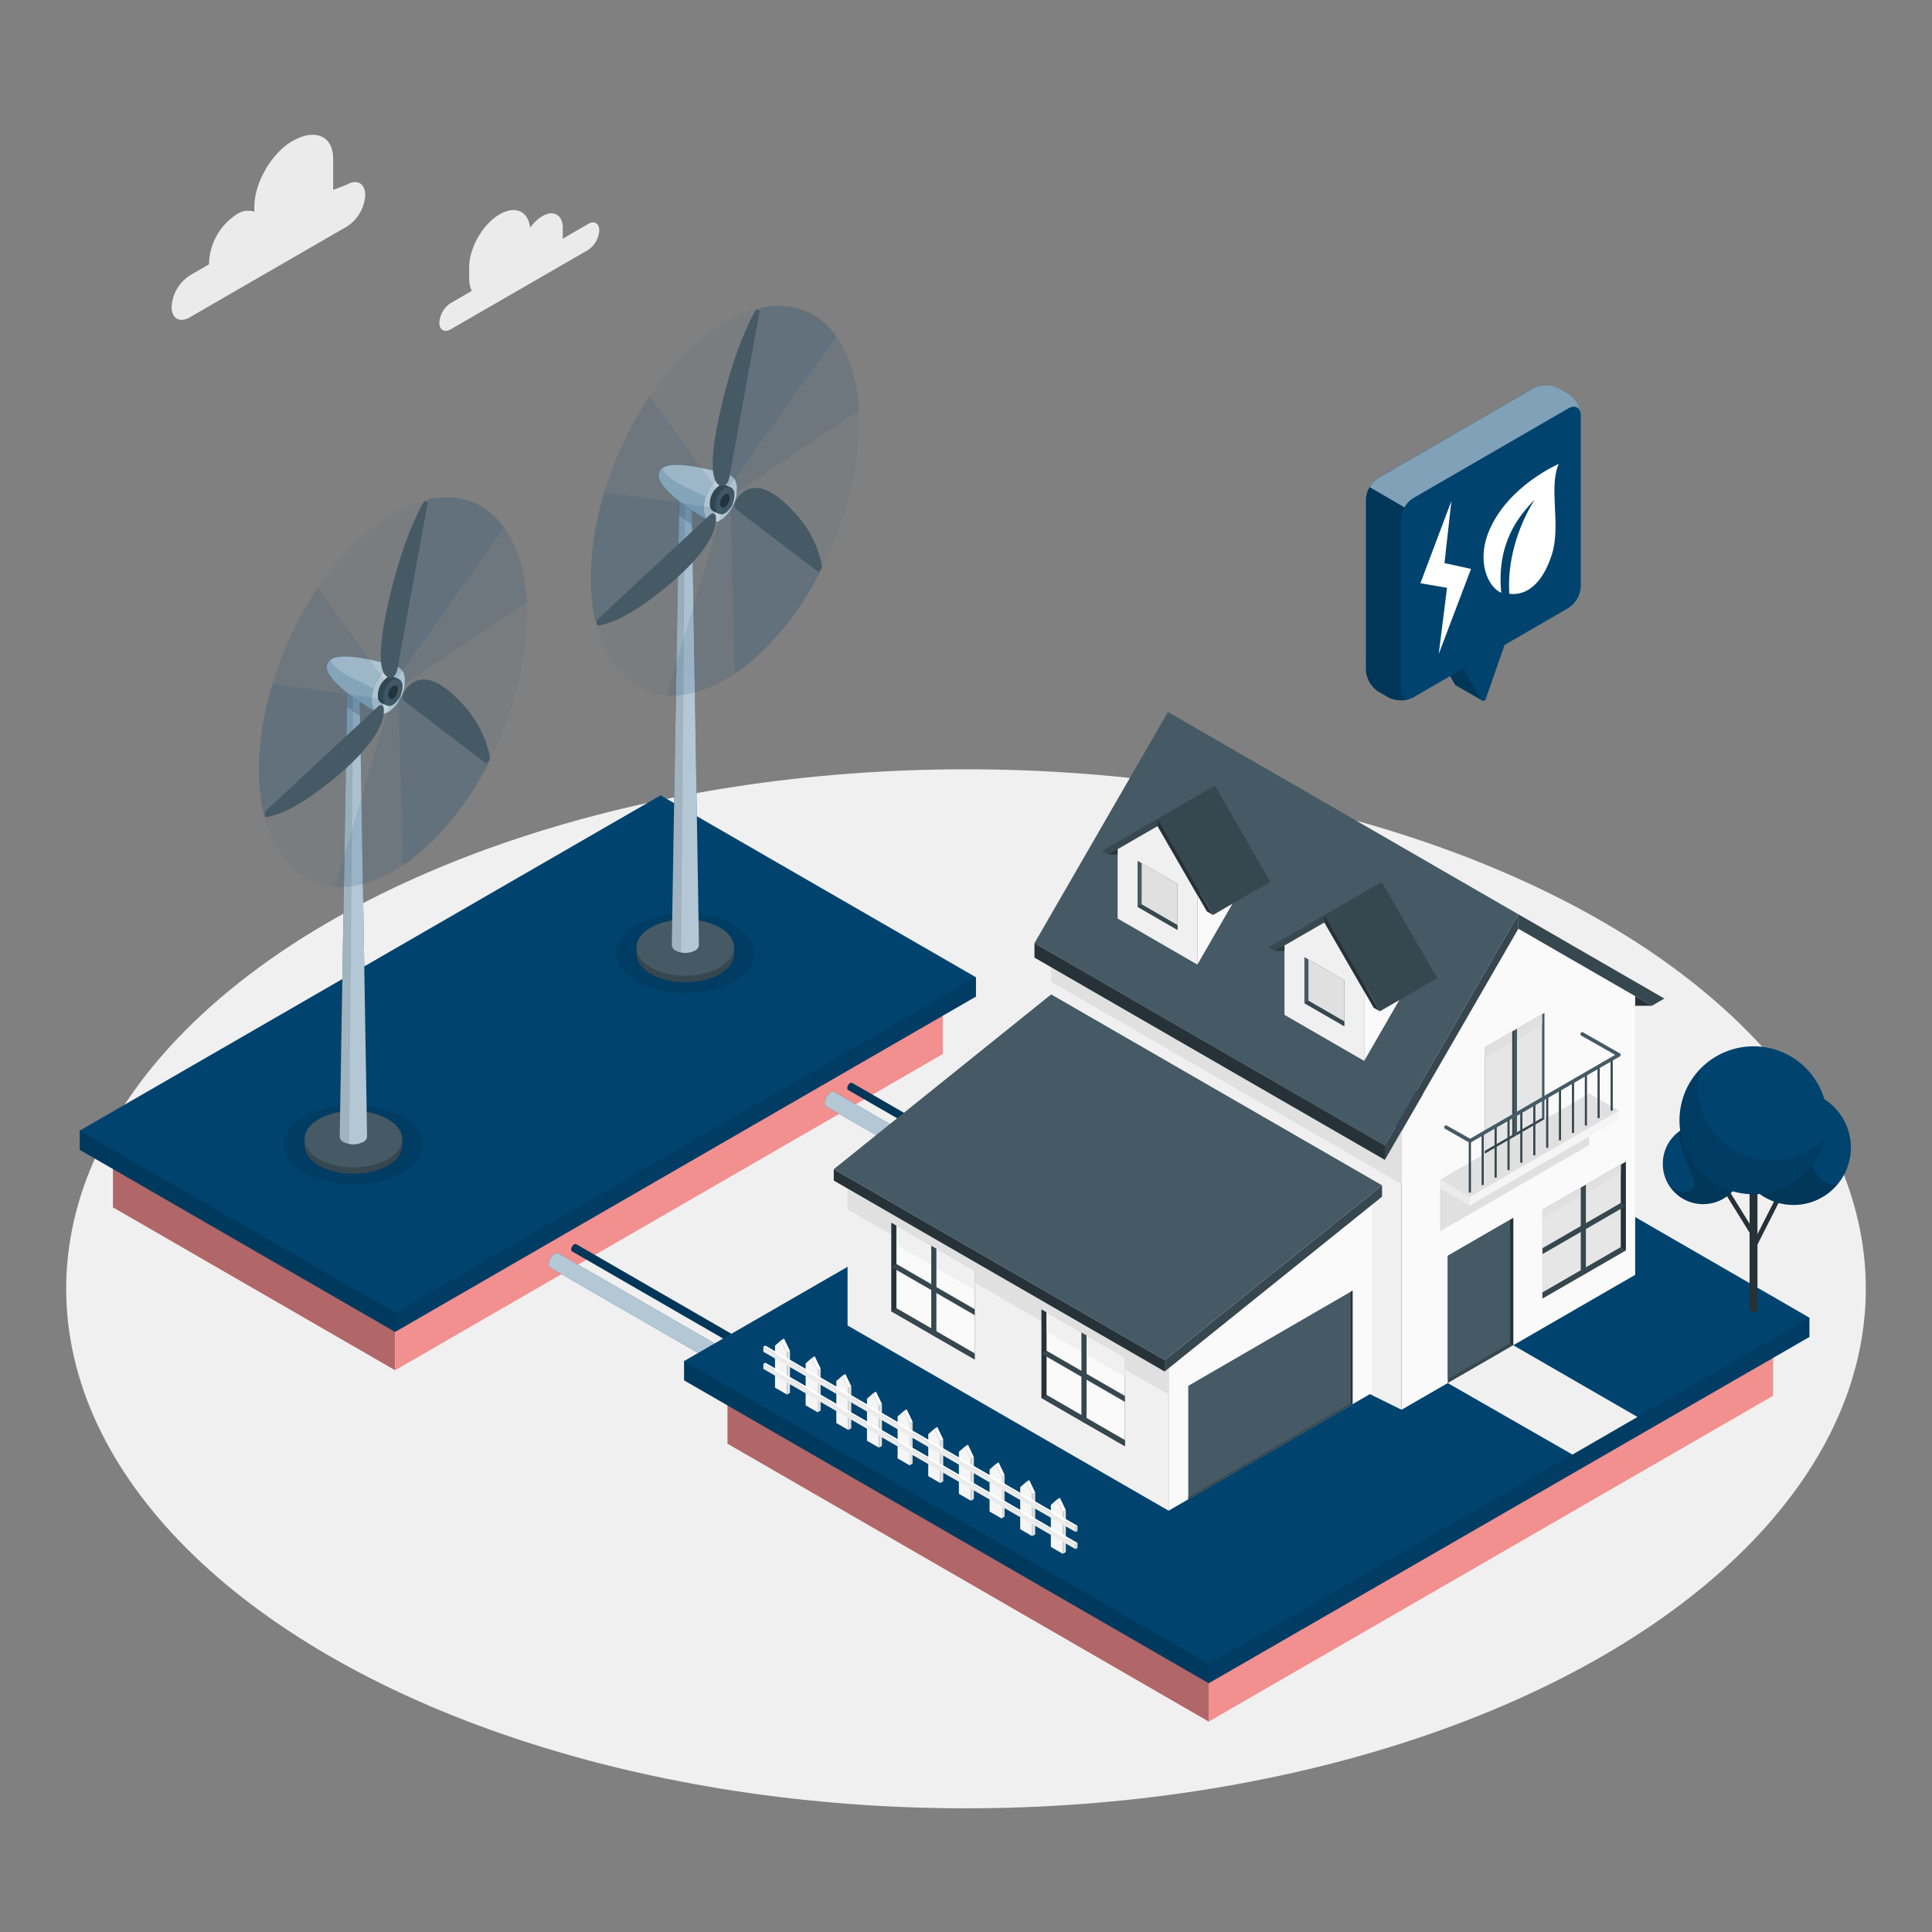 <svg xmlns="http://www.w3.org/2000/svg" viewBox="0 0 500 500"><rect x="0" y="0" width="500" height="500" fill="#808080" stroke="none"/><g id="freepik--Floor--inject-137"><ellipse id="freepik--floor--inject-137" cx="250" cy="333.54" rx="232.87" ry="134.45" style="fill:#f0f0f0"></ellipse></g><g id="freepik--Clouds--inject-137"><g id="freepik--clouds--inject-137"><path d="M152.15,58l-6.55,3.79c0-.3.05-.59.05-.87V59c0-3.38-2.37-4.75-5.29-3.06a10.24,10.24,0,0,0-3.16,3c-.48-4.25-3.81-5.83-7.86-3.49-4.38,2.52-7.92,8.67-7.92,13.72V72a7.46,7.46,0,0,0,.67,3.29l-5.44,3.14a6.49,6.49,0,0,0-2.94,5.09c0,1.88,1.31,2.63,2.94,1.7l35.5-20.5a6.52,6.52,0,0,0,2.94-5.09C155.09,57.78,153.77,57,152.15,58Z" style="fill:#ebebeb"></path><path d="M89.83,47.76l-3.61,1.39v-8c0-6.31-5-7.82-10.5-4.67h0c-5.47,3.16-9.9,10.83-9.9,17.15v1.15a5.32,5.32,0,0,0-4.59.71h0A15.73,15.73,0,0,0,54.1,67.87v.52l-5,2.91a10.37,10.37,0,0,0-4.69,8.12c0,3,2.1,4.21,4.69,2.71L89.83,58.6a10.39,10.39,0,0,0,4.69-8.13C94.52,47.48,92.42,46.27,89.83,47.76Z" style="fill:#ebebeb"></path></g></g><g id="freepik--Land--inject-137"><g id="freepik--land--inject-137"><polygon points="29.23 292.63 29.23 312.46 102.25 354.62 102.25 334.78 29.23 292.63" style="fill:#b16668"></polygon><polygon points="102.25 354.62 243.99 272.79 243.99 252.95 102.25 334.78 102.25 354.62" style="fill:#f28f8f"></polygon><polygon points="170.97 205.83 20.64 292.6 20.64 297.58 102.25 344.7 252.58 257.91 252.58 252.92 170.97 205.83" style="fill:#00436E"></polygon><polyline points="20.64 292.6 102.25 339.71 102.25 344.7 20.64 297.58 20.64 292.6" style="opacity:0.15"></polyline><polygon points="102.25 339.71 252.58 252.92 252.58 257.91 102.25 344.7 102.25 339.71" style="opacity:0.1"></polygon></g><g id="freepik--Cables--inject-137"><path d="M203.38,358.32l-58.8-33.94h0a1.06,1.06,0,0,0-1.07.1A3.36,3.36,0,0,0,142,327.1a1.06,1.06,0,0,0,.45,1L201.21,362Z" style="fill:#00436E"></path><path d="M203.38,358.32l-58.8-33.94h0a1.06,1.06,0,0,0-1.07.1A3.36,3.36,0,0,0,142,327.1a1.06,1.06,0,0,0,.45,1L201.21,362Z" style="fill:#fff;opacity:0.7"></path><path d="M205,354.26,149.13,322h0a.54.54,0,0,0-.54.05,1.69,1.69,0,0,0-.75,1.31.53.53,0,0,0,.22.49l55.83,32.23Z" style="fill:#00436E"></path><path d="M205,354.26,149.13,322h0a.54.54,0,0,0-.54.05,1.69,1.69,0,0,0-.75,1.31.53.53,0,0,0,.22.49l55.83,32.23Z" style="opacity:0.2"></path></g><g id="freepik--cables--inject-137"><path d="M274.83,316.59,216,282.64h0a1.06,1.06,0,0,0-1.07.1,3.34,3.34,0,0,0-1.51,2.62,1.06,1.06,0,0,0,.45,1l58.76,33.92Z" style="fill:#00436E"></path><path d="M274.83,316.59,216,282.64h0a1.06,1.06,0,0,0-1.07.1,3.34,3.34,0,0,0-1.51,2.62,1.06,1.06,0,0,0,.45,1l58.76,33.92Z" style="fill:#fff;opacity:0.7"></path><path d="M276.42,312.52l-55.84-32.23h0a.54.54,0,0,0-.54,0,1.67,1.67,0,0,0-.75,1.31.53.53,0,0,0,.22.49l55.83,32.23Z" style="fill:#00436E"></path><path d="M276.42,312.52l-55.84-32.23h0a.54.54,0,0,0-.54,0,1.67,1.67,0,0,0-.75,1.31.53.53,0,0,0,.22.49l55.83,32.23Z" style="opacity:0.2"></path></g><g id="freepik--land--inject-137"><polygon points="188.27 353.79 188.27 373.63 312.82 445.54 312.82 425.7 188.27 353.79" style="fill:#b16668"></polygon><polygon points="312.82 445.54 458.86 361.23 458.86 341.39 312.82 425.7 312.82 445.54" style="fill:#f28f8f"></polygon><polygon points="332.5 262.61 177.04 352.24 177.04 357.23 312.82 435.62 468.28 346 468.28 341.02 332.5 262.61" style="fill:#00436E"></polygon><polyline points="177.04 352.24 312.82 430.64 312.82 435.62 177.04 357.23 177.04 352.24" style="opacity:0.15"></polyline><polygon points="312.82 430.64 468.28 341.02 468.28 346 312.82 435.62 312.82 430.64" style="opacity:0.1"></polygon></g></g><g id="freepik--House--inject-137"><g id="freepik--house--inject-137"><polygon points="272.04 320.13 362.72 364.84 362.72 292.7 272.04 240.35 272.04 320.13" style="fill:#f0f0f0"></polygon><polygon points="272.04 254.08 362.72 306.44 362.72 292.7 272.04 240.35 272.04 254.08" style="fill:#e0e0e0"></polygon><polygon points="362.72 364.84 423.18 329.93 423.18 257.8 423.18 257.8 423.18 257.8 392.95 240.35 362.72 292.7 362.72 292.7 362.72 292.7 362.72 364.84" style="fill:#fafafa"></polygon><polygon points="358.4 300.18 392.95 240.35 392.95 236.61 358.4 296.44 358.4 300.18" style="fill:#37474f"></polygon><rect x="295.79" y="187.99" width="69.09" height="104.71" transform="translate(-42.98 406.26) rotate(-60)" style="fill:#455a64"></rect><polygon points="267.72 244.09 358.4 296.44 358.4 300.18 267.72 247.83 267.72 244.09" style="fill:#263238"></polygon><polygon points="392.95 236.61 430.73 258.42 427.5 260.29 392.95 240.35 392.95 236.61" style="fill:#37474f"></polygon><polygon points="427.5 260.29 423.18 260.29 423.18 257.8 427.5 260.29" style="fill:#263238"></polygon><polygon points="289.24 237.71 289.24 219.76 299.58 213.79 309.88 231.63 309.88 249.64 289.24 237.71" style="fill:#f0f0f0"></polygon><polygon points="299.58 213.79 286.82 221.15 285.19 220.21 299.58 211.9 299.58 213.79" style="opacity:0.2"></polygon><polygon points="309.88 249.64 320.19 231.75 325.45 222.61 309.88 231.62 309.88 249.64" style="fill:#fafafa"></polygon><polygon points="286.82 221.15 289.24 221.15 289.24 219.76 286.82 221.15" style="opacity:0.4"></polygon><polygon points="312.34 235.88 299.58 213.79 299.58 211.9 313.93 236.8 312.34 235.88" style="fill:#263238"></polygon><polygon points="313.93 236.8 299.58 211.9 314.42 203.32 328.77 228.22 313.93 236.8" style="fill:#37474f"></polygon><polygon points="304.72 228.74 294.4 222.78 294.4 234.68 304.72 240.65 304.72 228.74" style="fill:#455a64"></polygon><polygon points="295.46 234.07 295.46 223.39 304.72 228.74 304.72 239.42 295.46 234.07" style="fill:#e0e0e0"></polygon><polygon points="294.4 234.68 295.46 234.07 304.72 239.42 304.72 240.65 294.4 234.68" style="fill:#37474f"></polygon><polygon points="332.42 262.64 332.42 244.69 342.75 238.72 353.06 256.56 353.06 274.57 332.42 262.64" style="fill:#f0f0f0"></polygon><polygon points="342.75 238.72 330 246.08 328.37 245.14 342.75 236.83 342.75 238.72" style="opacity:0.2"></polygon><polygon points="353.05 274.57 363.36 256.69 368.63 247.54 353.05 256.56 353.05 274.57" style="fill:#fafafa"></polygon><polygon points="330 246.08 332.42 246.08 332.42 244.69 330 246.08" style="opacity:0.4"></polygon><polygon points="355.51 260.81 342.75 238.72 342.75 236.83 357.11 261.73 355.51 260.81" style="fill:#263238"></polygon><polygon points="357.11 261.73 342.75 236.83 357.59 228.25 371.94 253.15 357.11 261.73" style="fill:#37474f"></polygon><polygon points="347.9 253.67 337.58 247.71 337.58 259.62 347.9 265.58 347.9 253.67" style="fill:#455a64"></polygon><polygon points="338.63 259 338.63 248.32 347.9 253.67 347.9 264.36 338.63 259" style="fill:#e0e0e0"></polygon><polygon points="337.58 259.62 338.63 259 347.9 264.36 347.9 265.58 337.58 259.62" style="fill:#37474f"></polygon><polygon points="399.19 313.1 420.78 300.63 420.78 323.57 399.19 336.03 399.19 313.1" style="fill:#263238"></polygon><polygon points="419.45 322.8 419.45 301.39 399.19 313.1 399.19 334.5 419.45 322.8" style="fill:#e6e6e6"></polygon><polygon points="419.45 301.39 419.45 303.59 399.19 315.29 399.19 313.1 419.45 301.39" style="fill:#e0e0e0"></polygon><polygon points="420.78 323.57 419.45 322.8 399.19 334.5 399.19 336.03 420.78 323.57" style="fill:#37474f"></polygon><polygon points="420.78 312.1 419.45 311.33 399.19 323.03 399.19 324.56 420.78 312.1" style="fill:#37474f"></polygon><polygon points="410.43 329.54 409.1 330.31 409.1 307.37 410.43 306.6 410.43 329.54" style="fill:#37474f"></polygon><polygon points="374.68 357.94 374.68 325 391.63 315.21 391.63 348.15 374.68 357.94" style="fill:#37474f"></polygon><polygon points="390.84 347.56 390.84 315.66 374.68 325 374.68 356.9 390.84 347.56" style="fill:#455a64"></polygon><polygon points="391.63 315.21 390.84 315.66 390.84 347.56 391.63 348.15 391.63 315.21" style="fill:#263238"></polygon><polygon points="411.28 296.36 372.68 318.65 372.68 307.5 411.28 285.04 411.28 296.36" style="fill:#e0e0e0"></polygon><polygon points="384.26 271.05 399.7 262.14 399.7 289.67 384.26 298.59 384.26 271.05" style="fill:#455a64"></polygon><polygon points="399.08 289.32 399.08 262.5 384.26 271.05 384.26 297.87 399.08 289.32" style="fill:#e6e6e6"></polygon><polygon points="399.08 262.5 399.08 265.22 384.26 273.78 384.26 271.05 399.08 262.5" style="fill:#e0e0e0"></polygon><polygon points="399.7 289.67 399.08 289.32 384.26 297.87 384.26 298.59 399.7 289.67" style="fill:#37474f"></polygon><polygon points="392.6 266.24 391.98 266.6 391.98 294.13 392.6 293.78 392.6 266.24" style="fill:#455a64"></polygon><polygon points="391.98 266.6 391.98 294.13 391.36 293.78 391.36 266.95 391.98 266.6" style="fill:#37474f"></polygon><polygon points="372.68 305.28 411.28 282.99 419 287.45 380.4 309.73 372.68 305.28" style="fill:#e0e0e0"></polygon><polygon points="372.68 305.28 372.68 307.5 380.4 311.96 380.4 309.73 372.68 305.28" style="fill:#ebebeb"></polygon><polygon points="380.4 309.73 419 287.45 419 289.68 380.4 311.96 380.4 309.73" style="fill:#f5f5f5"></polygon><path d="M380.68,295.25v13.24a.14.14,0,0,1-.09.12.45.45,0,0,1-.39,0,.12.12,0,0,1-.08-.12V295.25Z" style="fill:#37474f"></path><path d="M384,293.32v13.25a.14.14,0,0,1-.08.11.47.47,0,0,1-.4,0,.14.14,0,0,1-.08-.11V293.32Z" style="fill:#37474f"></path><path d="M387.35,291.39v13.25a.17.17,0,0,1-.08.12.47.47,0,0,1-.4,0,.17.17,0,0,1-.08-.12V291.39Z" style="fill:#37474f"></path><path d="M390.69,289.47v13.24a.14.14,0,0,1-.09.12.44.44,0,0,1-.39,0,.12.12,0,0,1-.08-.12V289.47Z" style="fill:#37474f"></path><path d="M394,287.54v13.25a.12.12,0,0,1-.08.11.41.41,0,0,1-.4,0,.14.14,0,0,1-.08-.11V287.54Z" style="fill:#37474f"></path><path d="M397.36,285.61v13.25a.17.17,0,0,1-.08.12.47.47,0,0,1-.4,0,.17.17,0,0,1-.08-.12V285.61Z" style="fill:#37474f"></path><path d="M400.7,283.69v13.25s0,.08-.09.11a.44.44,0,0,1-.39,0,.12.12,0,0,1-.08-.11V283.69Z" style="fill:#37474f"></path><path d="M404,281.76V295a.12.12,0,0,1-.08.11.39.39,0,0,1-.39,0c-.06,0-.09-.07-.09-.11V281.76Z" style="fill:#37474f"></path><path d="M407.37,279.83v13.25a.17.17,0,0,1-.08.12.47.47,0,0,1-.4,0,.17.17,0,0,1-.08-.12V279.83Z" style="fill:#37474f"></path><path d="M410.71,277.91v13.25s0,.08-.09.11a.44.44,0,0,1-.39,0,.12.12,0,0,1-.08-.11V277.91Z" style="fill:#37474f"></path><path d="M414,276v13.25a.12.12,0,0,1-.08.11.39.39,0,0,1-.39,0c-.06,0-.09-.07-.09-.11V276Z" style="fill:#37474f"></path><path d="M417.38,274.05V287.3a.15.15,0,0,1-.08.12.47.47,0,0,1-.4,0,.15.15,0,0,1-.08-.12V274.05Z" style="fill:#37474f"></path><path d="M380.4,295.72a.48.48,0,0,1-.24-.06L374,292.14a.48.48,0,0,1-.17-.65.45.45,0,0,1,.64-.17l6,3.38L418,273l-8.79-5a.48.48,0,0,1,.47-.83l9.51,5.42a.48.48,0,0,1,0,.82l-38.61,22.29A.46.46,0,0,1,380.4,295.72Z" style="fill:#455a64"></path><polygon points="302.43 390.97 219.35 343.03 219.35 301.71 302.43 349.65 302.43 390.97" style="fill:#f0f0f0"></polygon><polygon points="302.43 349.65 302.43 360.92 219.35 312.98 219.35 301.71 302.43 349.65" style="fill:#e0e0e0"></polygon><polygon points="302.43 390.97 355.13 360.45 355.13 308.23 302.43 349.65 302.43 390.97" style="fill:#fafafa"></polygon><polygon points="307.52 388.04 307.52 358.66 350.04 334.02 350.04 363.39 307.52 388.04" style="fill:#455a64"></polygon><polygon points="350.04 334.02 349.56 334.29 349.56 363.11 350.04 363.38 350.04 334.02" style="fill:#263238"></polygon><polygon points="349.55 363.12 307.52 387.49 307.52 388.04 350.04 363.39 349.55 363.12" style="fill:#37474f"></polygon><polygon points="301.41 354.94 357.67 309.7 357.67 306.76 301.41 352 301.41 354.94" style="fill:#37474f"></polygon><polygon points="301.41 354.94 215.78 305.53 215.78 302.59 301.41 352 301.41 354.94" style="fill:#263238"></polygon><polygon points="272.04 257.35 357.67 306.76 301.41 352 215.78 302.59 272.04 257.35" style="fill:#455a64"></polygon><polygon points="252.25 328.89 230.66 316.43 230.66 339.36 252.25 351.83 252.25 328.89" style="fill:#263238"></polygon><polygon points="231.99 338.59 231.99 317.19 252.25 328.89 252.25 350.29 231.99 338.59" style="fill:#fafafa"></polygon><polygon points="231.99 317.19 231.99 322.18 252.25 333.88 252.25 328.89 231.99 317.19" style="fill:#f0f0f0"></polygon><polygon points="230.66 339.36 231.99 338.59 252.25 350.29 252.25 351.83 230.66 339.36" style="fill:#37474f"></polygon><polygon points="230.66 327.89 231.99 327.12 252.25 338.82 252.25 340.36 230.66 327.89" style="fill:#37474f"></polygon><polygon points="241.01 345.34 242.34 346.1 242.34 323.17 241.01 322.4 241.01 345.34" style="fill:#37474f"></polygon><polygon points="291.12 351.33 269.52 338.87 269.52 361.8 291.12 374.27 291.12 351.33" style="fill:#263238"></polygon><polygon points="270.85 361.03 270.85 339.63 291.12 351.33 291.12 372.73 270.85 361.03" style="fill:#fafafa"></polygon><polygon points="270.85 339.63 270.85 344.62 291.12 356.32 291.12 351.33 270.85 339.63" style="fill:#f0f0f0"></polygon><polygon points="269.52 361.8 270.85 361.03 291.12 372.73 291.12 374.27 269.52 361.8" style="fill:#37474f"></polygon><polygon points="269.52 350.33 270.85 349.57 291.12 361.26 291.12 362.8 269.52 350.33" style="fill:#37474f"></polygon><polygon points="279.87 367.78 281.2 368.54 281.2 345.61 279.87 344.84 279.87 367.78" style="fill:#37474f"></polygon><polyline points="374.68 357.94 406.95 376.44 423.78 366.71 391.63 348.15 377.12 356.53" style="fill:#f0f0f0"></polyline><g id="freepik--Fence--inject-137"><polygon points="275.06 402.13 275.06 391.26 273.53 388.08 271.96 389.47 271.96 400.34 275.06 402.13" style="fill:#f5f5f5"></polygon><polygon points="275.06 391.26 275.84 390.82 275.84 401.68 275.06 402.13 275.06 391.26" style="fill:#e0e0e0"></polygon><polygon points="273.53 388.08 274.3 387.62 275.84 390.82 275.06 391.26 273.53 388.08" style="fill:#fff"></polygon><polygon points="267.13 397.55 267.13 386.68 265.6 383.5 264.03 384.89 264.03 395.76 267.13 397.55" style="fill:#f5f5f5"></polygon><polygon points="267.13 386.68 267.91 386.24 267.91 397.1 267.13 397.55 267.13 386.68" style="fill:#e0e0e0"></polygon><polygon points="265.6 383.5 266.37 383.04 267.91 386.24 267.13 386.68 265.6 383.5" style="fill:#fff"></polygon><polygon points="259.2 392.97 259.2 382.11 257.66 378.93 256.1 380.31 256.1 391.18 259.2 392.97" style="fill:#f5f5f5"></polygon><polygon points="259.2 382.11 259.98 381.66 259.98 392.52 259.2 392.97 259.2 382.11" style="fill:#e0e0e0"></polygon><polygon points="257.66 378.93 258.44 378.46 259.98 381.66 259.2 382.11 257.66 378.93" style="fill:#fff"></polygon><polygon points="251.27 388.39 251.27 377.53 249.73 374.35 248.16 375.73 248.16 386.6 251.27 388.39" style="fill:#f5f5f5"></polygon><polygon points="251.27 377.53 252.04 377.08 252.04 387.94 251.27 388.39 251.27 377.53" style="fill:#e0e0e0"></polygon><polygon points="249.73 374.35 250.51 373.88 252.04 377.08 251.27 377.53 249.73 374.35" style="fill:#fff"></polygon><polygon points="243.34 383.81 243.34 372.95 241.8 369.77 240.23 371.16 240.23 382.02 243.34 383.81" style="fill:#f5f5f5"></polygon><polygon points="243.34 372.95 244.11 372.5 244.11 383.37 243.34 383.81 243.34 372.95" style="fill:#e0e0e0"></polygon><polygon points="241.8 369.77 242.57 369.3 244.11 372.5 243.34 372.95 241.8 369.77" style="fill:#fff"></polygon><polygon points="235.4 379.23 235.4 368.37 233.87 365.19 232.3 366.58 232.3 377.44 235.4 379.23" style="fill:#f5f5f5"></polygon><polygon points="235.4 368.37 236.18 367.92 236.18 378.79 235.4 379.23 235.4 368.37" style="fill:#e0e0e0"></polygon><polygon points="233.87 365.19 234.64 364.72 236.18 367.92 235.4 368.37 233.87 365.19" style="fill:#fff"></polygon><polygon points="227.47 374.65 227.47 363.79 225.94 360.61 224.37 362 224.37 372.86 227.47 374.65" style="fill:#f5f5f5"></polygon><polygon points="227.47 363.79 228.25 363.34 228.25 374.21 227.47 374.65 227.47 363.79" style="fill:#e0e0e0"></polygon><polygon points="225.94 360.61 226.71 360.14 228.25 363.34 227.47 363.79 225.94 360.61" style="fill:#fff"></polygon><polygon points="219.54 370.08 219.54 359.21 218 356.03 216.44 357.42 216.44 368.28 219.54 370.08" style="fill:#f5f5f5"></polygon><polygon points="219.54 359.21 220.31 358.76 220.31 369.63 219.54 370.08 219.54 359.21" style="fill:#e0e0e0"></polygon><polygon points="218 356.03 218.78 355.57 220.31 358.76 219.54 359.21 218 356.03" style="fill:#fff"></polygon><polygon points="211.61 365.5 211.61 354.63 210.07 351.45 208.5 352.84 208.5 363.7 211.61 365.5" style="fill:#f5f5f5"></polygon><polygon points="211.61 354.63 212.38 354.18 212.38 365.05 211.61 365.5 211.61 354.63" style="fill:#e0e0e0"></polygon><polygon points="210.07 351.45 210.85 350.99 212.38 354.18 211.61 354.63 210.07 351.45" style="fill:#fff"></polygon><polygon points="203.68 360.92 203.68 350.05 202.14 346.87 200.57 348.26 200.57 359.13 203.68 360.92" style="fill:#f5f5f5"></polygon><polygon points="203.68 350.05 204.45 349.61 204.45 360.47 203.68 360.92 203.68 350.05" style="fill:#e0e0e0"></polygon><polygon points="202.14 346.87 202.91 346.41 204.45 349.61 203.68 350.05 202.14 346.87" style="fill:#fff"></polygon><polygon points="278.34 395.18 197.55 348.54 197.55 349.83 278.34 396.47 278.34 395.18" style="fill:#ebebeb"></polygon><polygon points="278.34 395.18 278.86 394.88 278.86 396.17 278.34 396.47 278.34 395.18" style="fill:#e0e0e0"></polygon><polygon points="197.55 348.54 278.34 395.18 278.86 394.88 198.07 348.23 197.55 348.54" style="fill:#fff"></polygon><polygon points="278.34 399.62 197.55 352.97 197.55 354.27 278.34 400.91 278.34 399.62" style="fill:#ebebeb"></polygon><polygon points="278.34 399.62 278.86 399.32 278.86 400.61 278.34 400.91 278.34 399.62" style="fill:#e0e0e0"></polygon><polygon points="197.55 352.97 278.34 399.62 278.86 399.32 198.07 352.67 197.55 352.97" style="fill:#fff"></polygon></g></g></g><g id="freepik--Tree--inject-137"><g id="freepik--tree--inject-137"><rect x="449.74" y="315.56" width="14.88" height="1.22" transform="translate(-31.64 580.8) rotate(-63.1)" style="fill:#263238"></rect><rect x="449.66" y="307.59" width="1.22" height="12.48" transform="translate(-97.76 283.97) rotate(-31.76)" style="fill:#263238"></rect><path d="M454.83,306.94v32a.52.52,0,0,1-.3.42,1.59,1.59,0,0,1-1.44,0,.52.52,0,0,1-.3-.42v-32Z" style="fill:#263238"></path><circle cx="464.15" cy="296.99" r="14.85" style="fill:#00436E"></circle><path d="M468.81,293.19c1.91-6,3.95-8.39,2.66-9.12a14.85,14.85,0,1,0,4.14,22.37C471.21,307.72,466.32,301,468.81,293.19Z" style="opacity:0.2"></path><circle cx="440.76" cy="301.19" r="10.44" style="fill:#00436E"></circle><path d="M440.76,290.76a10.44,10.44,0,0,0-6.1,2c-.28,6.38,5.13,12.6,3.62,14.69s-5.24.8-6.54-1a10.44,10.44,0,1,0,9-15.68Z" style="opacity:0.2"></path><circle cx="453.81" cy="289.94" r="19.14" transform="translate(67.36 665) rotate(-76.72)" style="fill:#00436E"></circle><path d="M472.45,294.31a19.14,19.14,0,1,1-28.06-21,19.58,19.58,0,0,0-4.48,3.51,19.14,19.14,0,0,0,32.54,17.53Z" style="opacity:0.1"></path></g></g><g id="freepik--speech-bubble--inject-137"><g id="freepik--speech-bubble--inject-137"><path d="M383.5,181.24l-4.35-8.19,3.5-10.11v-6.19l-10.72,6.19v6.19l4.61,8a.69.69,0,0,0,.31.28h0Z" style="fill:#00436E"></path><path d="M383.5,181.24l-4.35-8.19,3.5-10.11v-6.19l-10.72,6.19v6.19l4.61,8a.69.69,0,0,0,.31.28h0Z" style="opacity:0.2"></path><path d="M409.1,107.55a7.13,7.13,0,0,0-3.21-5.57l-2.62-1.51a7.08,7.08,0,0,0-6.43,0l-40.13,23.21a7.13,7.13,0,0,0-3.21,5.57v44.16a7.09,7.09,0,0,0,3.21,5.56l2.62,1.52a7.14,7.14,0,0,0,6.43,0l12.9-7.46,4.6,8a.69.69,0,0,0,1.25-.11l4.86-14,16.52-9.57a7.07,7.07,0,0,0,3.21-5.56Z" style="fill:#00436E"></path><path d="M353.5,173.41a7.09,7.09,0,0,0,3.21,5.56l2.62,1.52a7.2,7.2,0,0,0,5.88.25c-1.52.58-2.67-.28-2.67-2.11V134.47a6.62,6.62,0,0,1,.94-3.17l-9-5.22a6.59,6.59,0,0,0-.94,3.17Z" style="opacity:0.2"></path><path d="M409,106.63c-.38-1.36-1.62-1.79-3.11-.94l-40.14,23.22a6.4,6.4,0,0,0-2.26,2.4l-9-5.22a6.48,6.48,0,0,1,2.26-2.4l40.13-23.22a7.14,7.14,0,0,1,6.43,0l2.62,1.52A7.1,7.1,0,0,1,409,106.63Z" style="fill:#fff;opacity:0.5"></path><path d="M403.38,120.07c-2.64,6.14.62,15.68-1.71,23.26s-6.52,10.93-11.07,10.34c-.53-8.5,2.13-17.18,6.53-24.32-4.19,4.26-9.85,11.33-8.61,24.07-3.46-1.5-6.62-8.24-2.94-16.52C390.65,125.52,403.38,120.07,403.38,120.07Z" style="fill:#fff"></path><polygon points="375.62 129.66 367.6 150.94 374.49 152.13 372.34 169.26 380.7 147.23 373.83 145.73 375.62 129.66" style="fill:#fff"></polygon></g></g><g id="freepik--wind-turbines--inject-137"><g id="freepik--wind-turbine--inject-137"><path d="M164.68,254c7,4,18.34,4,25.33,0s7-10.59,0-14.63-18.34-4-25.33,0S157.68,249.92,164.68,254Z" style="opacity:0.1"></path><path d="M190,245.21h0c0-1.86-1.23-3.73-3.69-5.15-4.94-2.85-12.93-2.85-17.87,0-2.46,1.42-3.69,3.29-3.68,5.15h0V247h0c0,1.84,1.27,3.68,3.7,5.08,4.94,2.85,12.94,2.85,17.87,0,2.43-1.4,3.67-3.24,3.7-5.08h0Z" style="fill:#37474f"></path><path d="M168.41,240.06c-4.93,2.84-4.93,7.46,0,10.31s12.94,2.85,17.87,0,4.93-7.47,0-10.31S173.35,237.21,168.41,240.06Z" style="fill:#455a64"></path><path d="M180.89,244.47h0L179,128.5h0a.79.79,0,0,0-.46-.62,2.48,2.48,0,0,0-2.28,0,.83.83,0,0,0-.47.62h0l-1.94,116h0a1.71,1.71,0,0,0,1,1.52,5.55,5.55,0,0,0,5,0A1.73,1.73,0,0,0,180.89,244.47Z" style="fill:#00436E"></path><path d="M180.89,244.47h0L179,128.5h0a.79.79,0,0,0-.46-.62,2.48,2.48,0,0,0-2.28,0,.83.83,0,0,0-.47.62h0l-1.94,116h0a1.71,1.71,0,0,0,1,1.52,5.55,5.55,0,0,0,5,0A1.73,1.73,0,0,0,180.89,244.47Z" style="fill:#fff;opacity:0.7"></path><path d="M177.34,127.61a2.3,2.3,0,0,0-1.13.27.83.83,0,0,0-.47.62h0l-1.94,116h0a1.71,1.71,0,0,0,1,1.52,4.75,4.75,0,0,0,1.46.5Z" style="opacity:0.1"></path><path d="M178.49,127.88a2.48,2.48,0,0,0-2.28,0,.83.83,0,0,0-.47.62h0l-.09,4.79c1.13.9,2.33,1.74,3.44,2.49L179,128.5h0A.79.79,0,0,0,178.49,127.88Z" style="fill:#00436E;opacity:0.1"></path><path d="M178.49,127.88a2.48,2.48,0,0,0-2.28,0,.83.83,0,0,0-.47.62h0l-.09,4.79c1.13.9,2.33,1.74,3.44,2.49L179,128.5h0A.79.79,0,0,0,178.49,127.88Z" style="opacity:0.1"></path><path d="M170.62,122.08c-2,4.52,13.15,12.9,13.15,12.9L189,123.09s-16.4-5.53-18.39-1" style="fill:#00436E"></path><path d="M170.62,122.08c-2,4.52,13.15,12.9,13.15,12.9L189,123.09s-16.4-5.53-18.39-1" style="fill:#fff;opacity:0.6"></path><path d="M171.4,121.16c.2,1,1.69,2.36,3.32,3.42,2.11,1.39,10.18,5,10.18,5l1.89-1.45,2.22-5S175.23,118.44,171.4,121.16Z" style="fill:#fff;opacity:0.3"></path><path d="M187,134.31a10.14,10.14,0,0,0,3.71-8.41c-.31-2.92-2.49-3.88-4.85-2.14a10.13,10.13,0,0,0-3.71,8.41C182.42,135.08,184.6,136,187,134.31Z" style="fill:#00436E"></path><path d="M187,134.31a10.14,10.14,0,0,0,3.71-8.41c-.31-2.92-2.49-3.88-4.85-2.14a10.13,10.13,0,0,0-3.71,8.41C182.42,135.08,184.6,136,187,134.31Z" style="fill:#fff;opacity:0.8"></path><path d="M187.67,125.51l1.45.64-.5,1.13a5.89,5.89,0,0,1-2,4.59l-.5,1.13-1.46-.65h0a1.86,1.86,0,0,1-.95-1.62,5.84,5.84,0,0,1,2.13-4.84A1.85,1.85,0,0,1,187.67,125.51Z" style="fill:#37474f"></path><path d="M190.08,127.77a5.86,5.86,0,0,1-2.14,4.84c-1.36,1-2.61.44-2.8-1.23a5.88,5.88,0,0,1,2.14-4.85C188.64,125.54,189.89,126.09,190.08,127.77Z" style="fill:#455a64"></path><path d="M188.83,128.68a2.88,2.88,0,0,1-1.06,2.4c-.67.49-1.29.22-1.38-.61a2.92,2.92,0,0,1,1.06-2.41C188.12,127.57,188.74,127.84,188.83,128.68Z" style="fill:#263238"></path><ellipse cx="187.65" cy="129.58" rx="53.2" ry="30.1" transform="translate(-5.06 251.51) rotate(-66.95)" style="fill:#00436E;opacity:0.05"></ellipse><path d="M187.65,129.58l34.65-23.37c-.45-8.1-2.55-14.63-5.88-19.24l-28.15,39.54Z" style="fill:#00436E;opacity:0.1"></path><path d="M216.42,87c-4.63-6.42-11.61-9.15-19.78-7.35l-.1.1s-7.21,24.12-8.89,34.54.62,12.25.62,12.25Z" style="fill:#00436E;opacity:0.2"></path><path d="M187.65,129.58l-19.51-27.07a92.23,92.23,0,0,0-11.76,24.91l29.2,4Z" style="fill:#00436E;opacity:0.1"></path><path d="M156.38,127.42c-3.59,12-4.49,23.93-2.3,33.55l.08.05s16.56-11.22,23.54-18,7.88-11.57,7.88-11.57Z" style="fill:#00436E;opacity:0.2"></path><path d="M187.65,129.58,172.51,180c5.65.39,11.73-1.67,17.65-5.67l-1.06-43.54Z" style="fill:#00436E;opacity:0.1"></path><path d="M190.16,174.35c8.21-5.54,16.1-14.78,22.08-26.21l0-.14s-9.36-12.9-14.66-16.51-8.5-.68-8.5-.68Z" style="fill:#00436E;opacity:0.2"></path><path d="M188.72,123.75l7.79-42.82c.18-1-.62-1.21-1.14-.29-1.89,3.35-5.1,10.19-8.05,21.93-4.19,16.63-3.4,23.16-.28,23.23C187.73,125.81,188.52,124.82,188.72,123.75Z" style="fill:#455a64"></path><path d="M183.7,133.27l-28.79,26.78c-.67.63-.71,1.91,0,1.82,2.42-.34,7.26-1.92,15.26-8.15,11.32-8.82,15.47-15.61,15.12-19.95C185.16,132.82,184.42,132.6,183.7,133.27Z" style="fill:#455a64"></path><path d="M190.51,131.82l21,16c.49.38,1.33-.7,1.19-1.53a27.77,27.77,0,0,0-7.2-13.78c-7.14-7.82-12.07-7.55-14.85-3.28C190,130.2,190,131.42,190.51,131.82Z" style="fill:#455a64"></path></g><g id="freepik--wind-turbine--inject-137"><path d="M78.78,303.55c7,4,18.33,4,25.33,0s7-10.59,0-14.62-18.34-4-25.33,0S71.78,299.51,78.78,303.55Z" style="opacity:0.1"></path><path d="M104.08,294.81h0c0-1.87-1.22-3.73-3.68-5.16-4.94-2.85-12.94-2.85-17.87,0-2.46,1.43-3.69,3.29-3.69,5.16h0v1.74h0c0,1.85,1.27,3.68,3.7,5.09,4.93,2.85,12.93,2.85,17.87,0,2.43-1.41,3.67-3.24,3.7-5.09h0Z" style="fill:#37474f"></path><path d="M82.51,289.65c-4.93,2.85-4.93,7.47,0,10.32s12.93,2.84,17.87,0,4.93-7.47,0-10.32S87.44,286.8,82.51,289.65Z" style="fill:#455a64"></path><path d="M95,294.07h0l-1.93-116h0a.83.83,0,0,0-.46-.63,2.54,2.54,0,0,0-2.28,0,.82.82,0,0,0-.47.63h0l-1.94,116h0a1.69,1.69,0,0,0,1,1.51,5.57,5.57,0,0,0,5,0A1.7,1.7,0,0,0,95,294.07Z" style="fill:#00436E"></path><path d="M95,294.07h0l-1.93-116h0a.83.83,0,0,0-.46-.63,2.54,2.54,0,0,0-2.28,0,.82.82,0,0,0-.47.63h0l-1.94,116h0a1.69,1.69,0,0,0,1,1.51,5.57,5.57,0,0,0,5,0A1.7,1.7,0,0,0,95,294.07Z" style="fill:#fff;opacity:0.7"></path><path d="M91.44,177.2a2.3,2.3,0,0,0-1.13.27.82.82,0,0,0-.47.63h0l-1.94,116h0a1.69,1.69,0,0,0,1,1.51,4.33,4.33,0,0,0,1.47.5Z" style="opacity:0.1"></path><path d="M92.59,177.47a2.54,2.54,0,0,0-2.28,0,.82.82,0,0,0-.47.63h0l-.08,4.79c1.13.89,2.33,1.74,3.44,2.49l-.13-7.28h0A.83.83,0,0,0,92.59,177.47Z" style="fill:#00436E;opacity:0.1"></path><path d="M92.59,177.47a2.54,2.54,0,0,0-2.28,0,.82.82,0,0,0-.47.63h0l-.08,4.79c1.13.89,2.33,1.74,3.44,2.49l-.13-7.28h0A.83.83,0,0,0,92.59,177.47Z" style="opacity:0.1"></path><path d="M84.72,171.68c-2,4.51,13.14,12.9,13.14,12.9l5.25-11.9s-16.4-5.52-18.39-1" style="fill:#00436E"></path><path d="M84.72,171.68c-2,4.51,13.14,12.9,13.14,12.9l5.25-11.9s-16.4-5.52-18.39-1" style="fill:#fff;opacity:0.6"></path><path d="M85.5,170.76c.19,1,1.69,2.35,3.31,3.42,2.12,1.39,10.19,5,10.19,5l1.89-1.45,2.22-5S89.32,168,85.5,170.76Z" style="fill:#fff;opacity:0.3"></path><path d="M101.06,183.91a10.15,10.15,0,0,0,3.71-8.42c-.31-2.91-2.49-3.87-4.85-2.14a10.18,10.18,0,0,0-3.72,8.41C96.52,184.68,98.7,185.64,101.06,183.91Z" style="fill:#00436E"></path><path d="M101.06,183.91a10.15,10.15,0,0,0,3.71-8.42c-.31-2.91-2.49-3.87-4.85-2.14a10.18,10.18,0,0,0-3.72,8.41C96.52,184.68,98.7,185.64,101.06,183.91Z" style="fill:#fff;opacity:0.8"></path><path d="M101.76,175.1l1.46.64-.5,1.13a5.88,5.88,0,0,1-2,4.59l-.49,1.13L98.74,182h0a1.85,1.85,0,0,1-.95-1.62,5.81,5.81,0,0,1,2.13-4.84A1.87,1.87,0,0,1,101.76,175.1Z" style="fill:#37474f"></path><path d="M104.17,177.36A5.84,5.84,0,0,1,102,182.2c-1.36,1-2.62.45-2.8-1.23a5.87,5.87,0,0,1,2.14-4.84C102.74,175.13,104,175.69,104.17,177.36Z" style="fill:#455a64"></path><path d="M102.93,178.27a2.92,2.92,0,0,1-1.06,2.41c-.67.49-1.3.22-1.39-.62a2.91,2.91,0,0,1,1.06-2.4C102.22,177.16,102.84,177.44,102.93,178.27Z" style="fill:#263238"></path><ellipse cx="101.75" cy="179.17" rx="53.2" ry="30.1" transform="translate(-102.96 202.64) rotate(-66.95)" style="fill:#00436E;opacity:0.05"></ellipse><path d="M101.75,179.17,136.4,155.8c-.45-8.09-2.55-14.62-5.88-19.24l-28.15,39.55Z" style="fill:#00436E;opacity:0.1"></path><path d="M130.52,136.56c-4.63-6.41-11.62-9.15-19.79-7.34l-.09.1s-7.21,24.11-8.89,34.53.62,12.26.62,12.26Z" style="fill:#00436E;opacity:0.2"></path><path d="M101.75,179.17,82.24,152.11A92.5,92.5,0,0,0,70.47,177l29.21,4Z" style="fill:#00436E;opacity:0.1"></path><path d="M70.47,177c-3.58,12-4.49,23.93-2.29,33.55l.08.05s16.56-11.21,23.54-18S99.68,181,99.68,181Z" style="fill:#00436E;opacity:0.2"></path><path d="M101.75,179.17,86.61,229.61c5.65.4,11.73-1.67,17.64-5.66l-1-43.55Z" style="fill:#00436E;opacity:0.1"></path><path d="M104.25,224c8.22-5.55,16.11-14.78,22.08-26.21l0-.15S117,184.7,111.7,181.09s-8.5-.69-8.5-.69Z" style="fill:#00436E;opacity:0.2"></path><path d="M102.81,173.34l7.8-42.82c.18-1-.62-1.21-1.14-.29-1.89,3.36-5.1,10.19-8.06,21.94-4.18,16.63-3.39,23.16-.27,23.22C101.82,175.41,102.62,174.42,102.81,173.34Z" style="fill:#455a64"></path><path d="M97.79,182.87,69,209.65c-.68.62-.71,1.91-.05,1.81,2.42-.34,7.26-1.92,15.26-8.15,11.32-8.81,15.46-15.6,15.12-19.94C99.26,182.42,98.52,182.2,97.79,182.87Z" style="fill:#455a64"></path><path d="M104.61,181.42l21,16c.49.37,1.33-.7,1.19-1.53a27.75,27.75,0,0,0-7.2-13.79c-7.15-7.81-12.07-7.55-14.85-3.27C104.13,179.8,104.08,181,104.61,181.42Z" style="fill:#455a64"></path></g></g></svg>